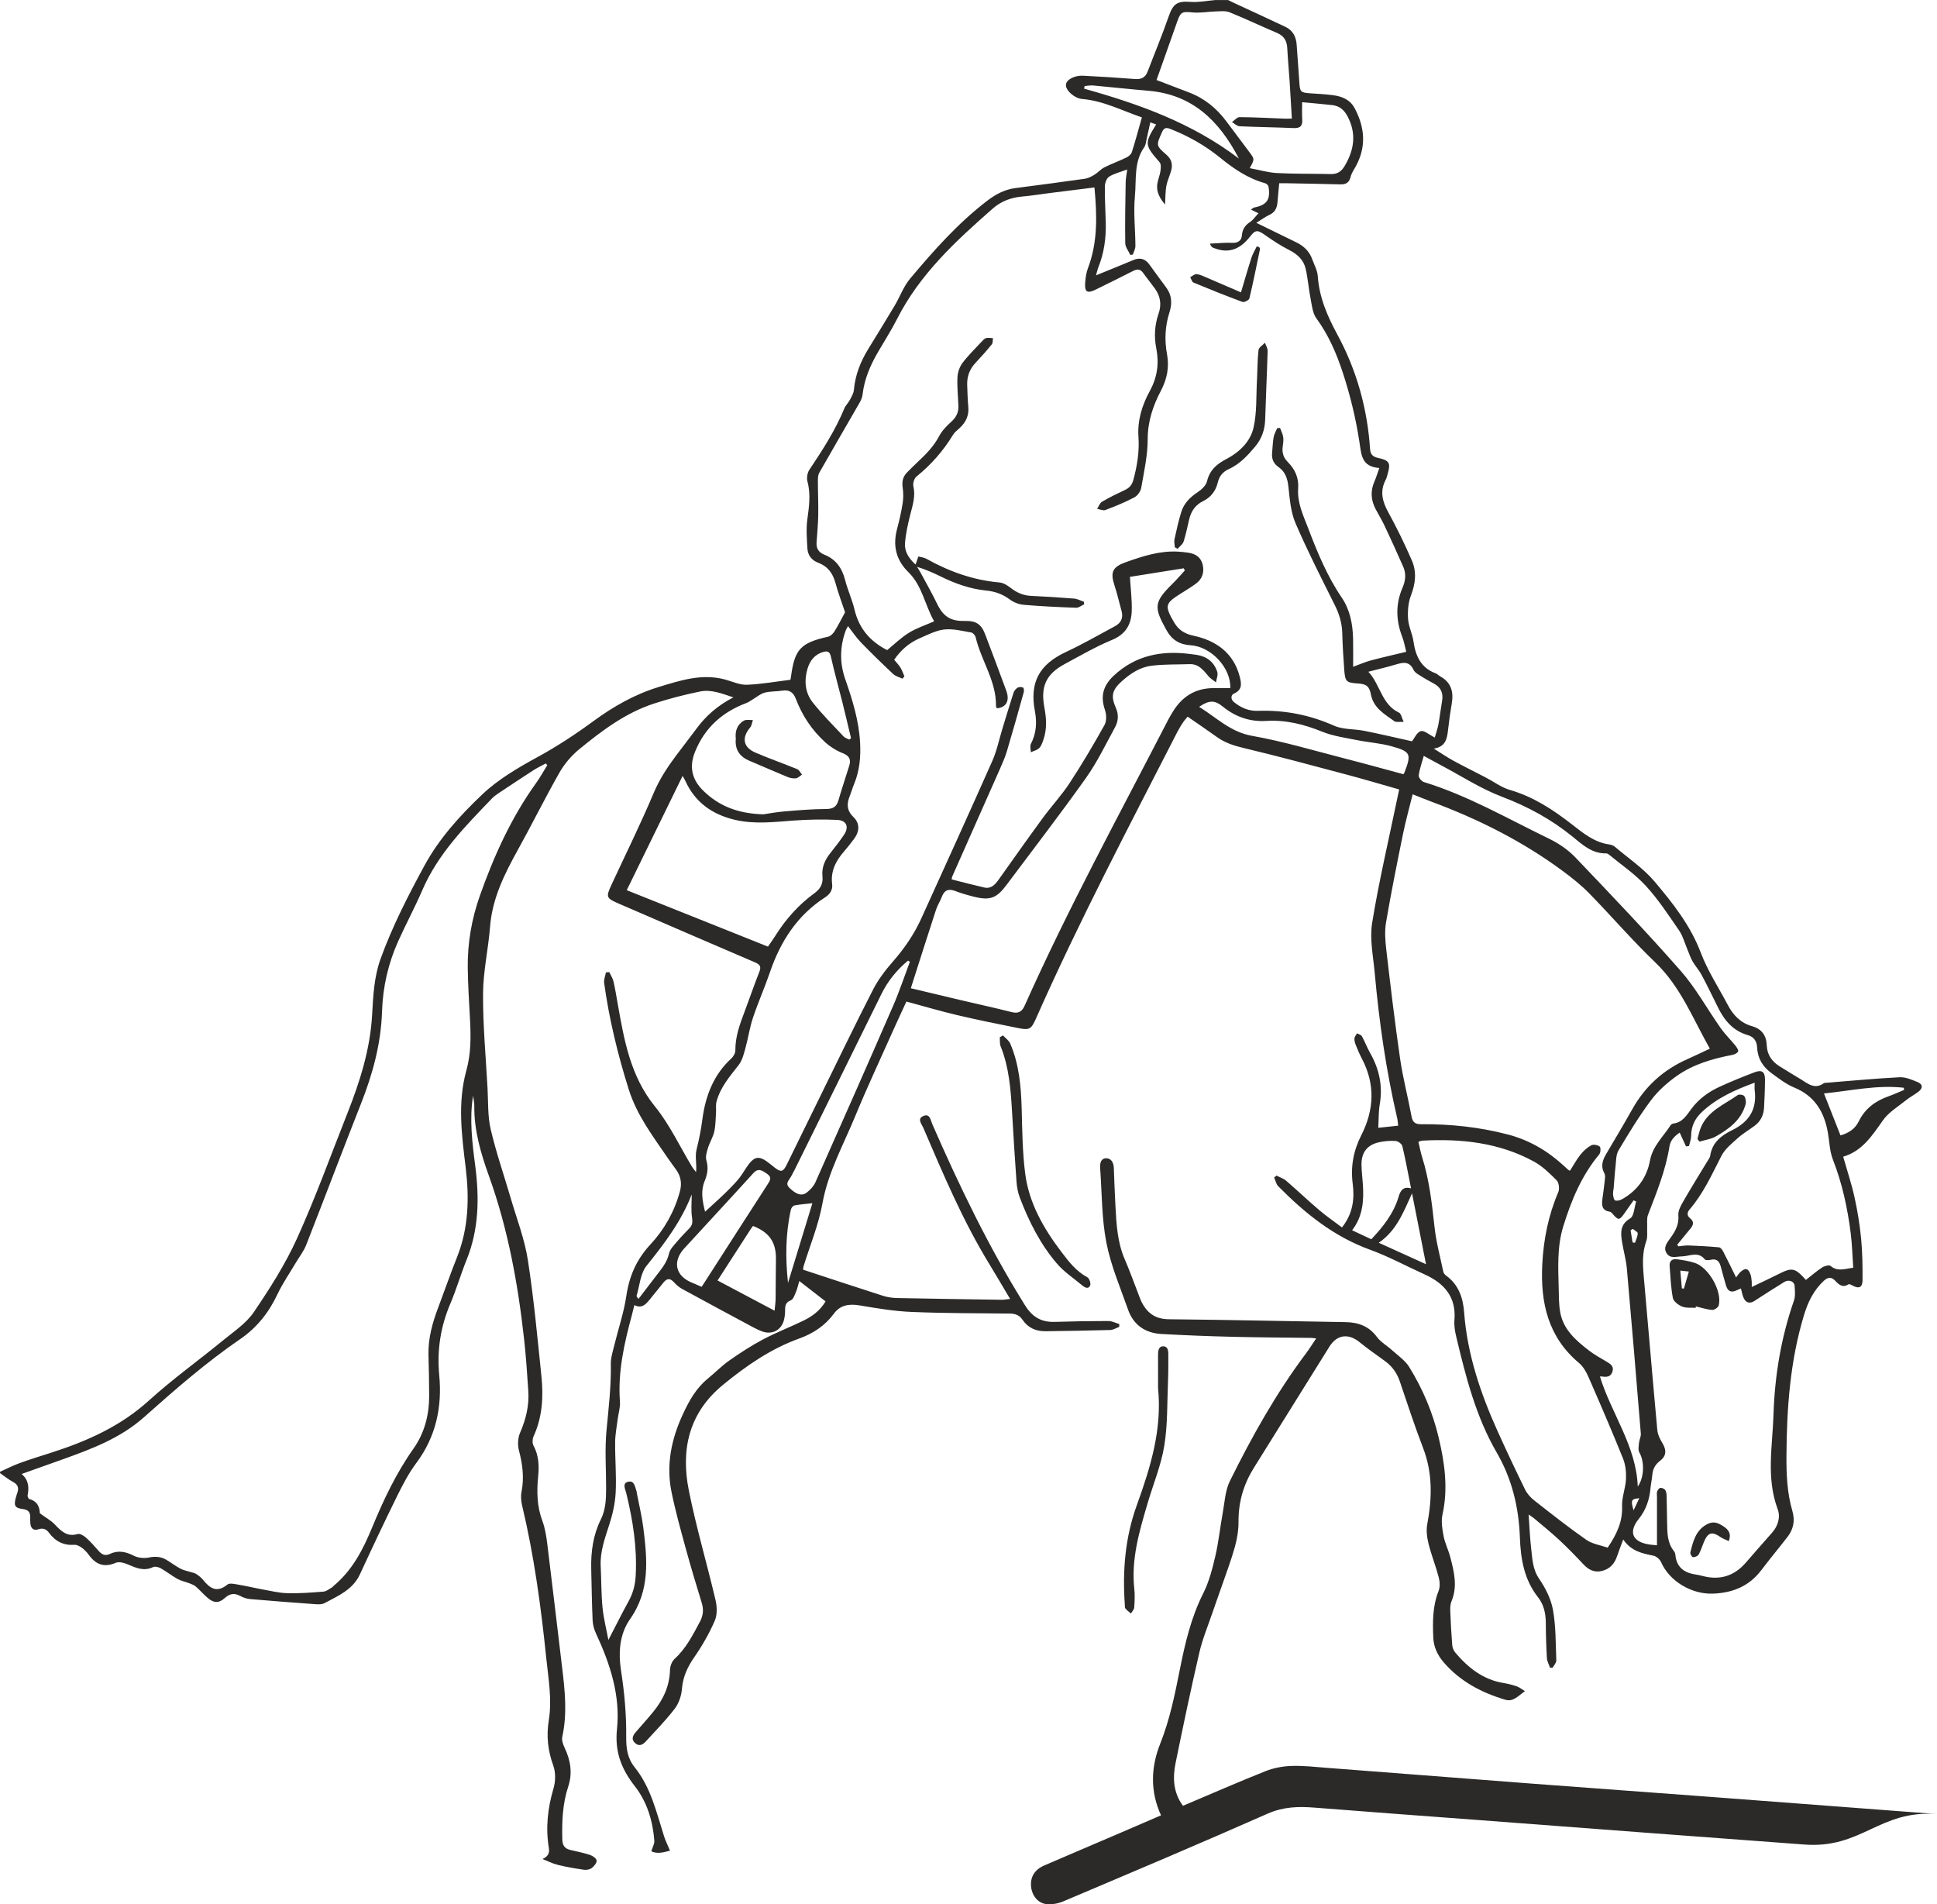<?xml version="1.0" encoding="UTF-8" standalone="no"?>
<!-- Creator: CorelDRAW X5 -->

<svg
   xmlns:dc="http://purl.org/dc/elements/1.1/"
   xmlns:cc="http://creativecommons.org/ns#"
   xmlns:rdf="http://www.w3.org/1999/02/22-rdf-syntax-ns#"
   xmlns:svg="http://www.w3.org/2000/svg"
   xmlns="http://www.w3.org/2000/svg"
   xmlns:sodipodi="http://sodipodi.sourceforge.net/DTD/sodipodi-0.dtd"
   xmlns:inkscape="http://www.inkscape.org/namespaces/inkscape"
   xml:space="preserve"
   width="170.53mm"
   height="167.622mm"
   style="clip-rule:evenodd;fill-rule:evenodd;image-rendering:optimizeQuality;shape-rendering:geometricPrecision;text-rendering:geometricPrecision"
   viewBox="0 0 170.53 167.622"
   version="1.1"
   id="svg20"
   sodipodi:docname="LogoNaz-2re.svg"
   inkscape:version="0.92.2 (5c3e80d, 2017-08-06)"><sodipodi:namedview
     pagecolor="#ffffff"
     bordercolor="#666666"
     borderopacity="1"
     objecttolerance="10"
     gridtolerance="10"
     guidetolerance="10"
     inkscape:pageopacity="0"
     inkscape:pageshadow="2"
     inkscape:window-width="1920"
     inkscape:window-height="1005"
     id="namedview22"
     showgrid="false"
     fit-margin-top="0"
     fit-margin-left="0"
     fit-margin-right="0"
     fit-margin-bottom="0"
     inkscape:zoom="0.68804729"
     inkscape:cx="231.31954"
     inkscape:cy="413.01564"
     inkscape:window-x="-9"
     inkscape:window-y="-9"
     inkscape:window-maximized="1"
     inkscape:current-layer="svg20" /><defs
     id="defs4"><style
       type="text/css"
       id="style2"><![CDATA[
    .fil0 {fill:#2B2A29;fill-rule:nonzero}
   ]]></style></defs><path
     id="_186199624"
     class="fil0"
     d="m -47.458,178.215 c -0.219,0 -0.44,0.01 -0.656,-0.018 -0.018,-0.002 -0.003,-0.258 -0.004,-0.395 0.231,0.018 0.462,0.036 0.693,0.055 -0.011,0.119 -0.022,0.239 -0.034,0.358 z"
     inkscape:connector-curvature="0"
     style="fill:#2b2a29;fill-rule:nonzero" /><g
     id="g59"
     transform="matrix(-1,0,0,1,218.652,2e-4)"><path
       style="fill:#2b2a29;fill-rule:nonzero"
       inkscape:connector-curvature="0"
       d="m 74.332,131.879 c 0.174,0.369 0.315,0.669 0.501,1.066 0.268,-0.889 0.21,-1.009 -0.501,-1.066 z m 0.767,-23.591 c -0.066,-0.038 -0.133,-0.077 -0.199,-0.115 -0.152,0.129 -0.433,0.261 -0.431,0.386 0.006,0.281 0.154,0.559 0.244,0.839 0.071,-0.013 0.142,-0.025 0.213,-0.038 0.057,-0.357 0.115,-0.714 0.172,-1.071 z m 72.031,-2.377 c 0.735,2.4 1.441,4.707 2.147,7.015 0.237,-2.181 0.22,-4.328 -0.253,-6.449 -0.032,-0.144 -0.181,-0.345 -0.305,-0.369 -0.487,-0.094 -0.987,-0.128 -1.588,-0.197 z m 10.624,-0.771 c 0,0.68 0.072,1.372 -0.028,2.037 -0.058,0.387 -0.036,0.656 0.219,0.926 0.36,0.381 0.735,0.75 1.07,1.153 0.281,0.338 0.65,0.685 0.738,1.083 0.175,0.795 0.67,1.356 1.129,1.96 0.507,0.666 1.017,1.329 1.561,2.038 0.092,-0.144 0.181,-0.222 0.167,-0.269 -0.272,-0.896 -0.333,-1.968 -0.88,-2.649 -1.562,-1.944 -3.054,-3.898 -3.975,-6.279 z m -60.487,4.253 c -1.566,-1.077 -2.166,-2.68 -2.928,-4.353 -0.423,2.148 -0.815,4.133 -1.23,6.239 1.431,-0.649 2.744,-1.245 4.158,-1.886 z m -46.213,-13.647 c -0.015,0.062 -0.03,0.124 -0.044,0.186 0.452,0.188 0.896,0.399 1.358,0.56 1.17,0.41 2.092,1.079 2.651,2.232 0.32,0.661 0.926,1.03 1.6,1.217 0.49,-1.245 0.965,-2.451 1.454,-3.693 -2.329,-0.227 -4.649,-0.769 -7.019,-0.502 z M 143.728,64.978 c 0.053,0.041 0.106,0.082 0.159,0.123 0.168,-0.09 0.374,-0.145 0.497,-0.277 0.92,-0.983 1.88,-1.936 2.714,-2.989 0.67,-0.846 0.771,-1.887 0.474,-2.933 -0.209,-0.735 -0.632,-1.301 -1.41,-1.516 -0.364,-0.101 -0.563,-0.032 -0.662,0.42 -0.294,1.331 -0.668,2.643 -0.999,3.965 -0.267,1.066 -0.516,2.137 -0.773,3.206 z M 123.21,7.803 c -0.015,-0.074 -0.03,-0.152 -0.045,-0.229 -0.253,-0.018 -0.509,-0.074 -0.759,-0.049 -1.626,0.148 -3.249,0.328 -4.876,0.466 -3.837,0.328 -6.211,2.621 -7.948,5.966 4.117,-3.136 8.802,-4.802 13.629,-6.153 z m 32.27,104.91 c -0.997,-1.544 -1.955,-3.031 -2.916,-4.518 -0.064,-0.099 -0.139,-0.191 -0.206,-0.281 -1.456,0.569 -2.045,1.45 -2.018,2.941 0.022,1.168 0.012,2.337 0.029,3.505 0.005,0.31 0.054,0.619 0.091,1.012 1.729,-0.917 3.358,-1.78 5.019,-2.66 z m -61.054,-8.111 c 0.712,-0.193 0.938,0.214 1.096,0.744 0.437,1.466 1.354,2.63 2.403,3.739 0.532,-0.25 1.071,-0.503 1.69,-0.793 -0.954,-1.234 -1.039,-2.61 -0.95,-4.02 0.037,-0.583 0.116,-1.165 0.123,-1.747 0.013,-1.089 -0.508,-1.759 -1.566,-1.984 -0.468,-0.1 -0.964,-0.142 -1.439,-0.107 -0.214,0.016 -0.544,0.256 -0.59,0.449 -0.288,1.209 -0.51,2.433 -0.768,3.72 z m 62.456,8.67 c 0.337,-0.146 0.592,-0.264 0.851,-0.368 1.446,-0.581 1.739,-1.853 0.685,-3.007 -1.005,-1.1 -2.019,-2.193 -3.027,-3.29 -1.022,-1.112 -2.048,-2.222 -3.061,-3.342 -0.435,-0.482 -0.78,-0.237 -1.197,0.048 -0.474,0.326 -0.281,0.595 -0.057,0.943 1.771,2.738 3.53,5.483 5.293,8.226 0.161,0.251 0.325,0.501 0.512,0.79 z M 95.103,68.147 c 1.722,-0.463 3.409,-0.934 5.105,-1.368 2.731,-0.699 5.442,-1.516 8.21,-2.007 1.916,-0.34 3.135,-1.609 4.666,-2.554 -0.895,-0.607 -1.378,-0.598 -2.094,-0.015 -1.111,0.906 -2.386,1.342 -3.813,1.255 -1.732,-0.106 -3.337,0.302 -4.935,0.95 -0.953,0.386 -2.009,0.528 -3.028,0.734 -1.024,0.207 -2.083,0.271 -3.084,0.55 -1.692,0.471 -1.752,0.677 -1.116,2.328 0.014,0.035 0.044,0.064 0.09,0.128 z M 138.712,84.558 c -0.055,0.034 -0.109,0.069 -0.164,0.103 0.488,1.293 0.923,2.609 1.474,3.875 2.257,5.188 4.545,10.363 6.843,15.533 0.154,0.347 0.453,0.666 0.759,0.901 0.452,0.347 0.935,0.164 1.524,-0.406 0.401,-0.387 0.061,-0.642 -0.102,-0.941 -0.125,-0.23 -0.256,-0.456 -0.372,-0.691 -2.544,-5.145 -5.089,-10.29 -7.624,-15.439 -0.569,-1.156 -1.36,-2.119 -2.338,-2.935 z m 12.733,-12.879 c 2.202,-0.055 3.91,-0.712 5.312,-2.098 1.008,-0.998 1.23,-2.118 0.697,-3.426 -0.857,-2.107 -2.404,-3.484 -4.513,-4.272 -0.198,-0.074 -0.373,-0.21 -0.558,-0.318 -0.347,-0.204 -0.672,-0.492 -1.046,-0.593 -0.499,-0.134 -1.042,-0.097 -1.559,-0.178 -0.628,-0.098 -0.975,0.152 -1.196,0.736 -0.552,1.454 -1.404,2.728 -2.547,3.776 -0.448,0.411 -0.996,0.761 -1.56,0.984 -0.578,0.229 -0.766,0.539 -0.593,1.099 0.314,1.017 0.66,2.026 0.953,3.049 0.166,0.579 0.472,0.772 1.089,0.774 1.223,0.005 2.447,0.109 3.668,0.21 0.701,0.058 1.394,0.192 1.852,0.257 z M 116.832,7.041 c -0.615,-1.736 -1.215,-3.44 -1.821,-5.144 -0.315,-0.882 -0.433,-0.889 -1.389,-0.801 -0.664,0.06 -1.345,-0.074 -2.019,-0.092 -0.404,-0.011 -0.851,-0.067 -1.206,0.078 -1.399,0.564 -2.762,1.221 -4.154,1.806 -0.624,0.261 -0.885,0.695 -0.919,1.344 -0.052,0.988 -0.145,1.972 -0.21,2.956 -0.071,1.076 -0.131,2.155 -0.196,3.253 0.283,0 0.482,0.007 0.679,0 1.31,-0.049 2.619,-0.123 3.928,-0.131 0.221,0 0.444,0.282 0.666,0.434 -0.221,0.128 -0.437,0.358 -0.663,0.369 -1.591,0.076 -3.184,0.09 -4.775,0.161 -0.606,0.026 -0.786,-0.228 -0.746,-0.789 0.034,-0.474 0.007,-0.95 0.007,-1.49 -0.948,0.092 -1.809,0.159 -2.667,0.258 -0.604,0.071 -1.016,0.406 -1.31,0.949 -0.826,1.528 -0.618,2.975 0.237,4.412 0.289,0.486 0.646,0.721 1.22,0.707 1.572,-0.04 3.147,-0.005 4.716,-0.088 0.799,-0.042 1.587,-0.277 2.418,-0.431 -0.434,-0.794 -0.434,-0.794 0.02,-1.401 0.677,-0.903 1.357,-1.804 2.03,-2.71 0.862,-1.159 1.938,-2.04 3.298,-2.555 0.937,-0.356 1.872,-0.716 2.857,-1.094 z m 34.211,76.283 c 4.165,-1.664 8.271,-3.305 12.432,-4.967 -1.643,-3.361 -3.259,-6.665 -4.918,-10.059 -0.127,0.23 -0.193,0.331 -0.242,0.439 -0.857,1.89 -2.363,2.95 -4.341,3.421 -1.741,0.415 -3.483,0.194 -5.233,0.066 -1.26,-0.092 -2.532,-0.113 -3.793,-0.054 -0.827,0.038 -1.064,0.623 -0.607,1.303 0.37,0.551 0.778,1.078 1.194,1.596 0.487,0.606 0.793,1.278 0.709,2.059 -0.071,0.665 0.186,1.115 0.703,1.491 1.42,1.034 2.562,2.327 3.488,3.816 0.18,0.289 0.384,0.563 0.608,0.888 z m -80.152,26.386 c 0.033,-0.049 0.066,-0.099 0.1,-0.148 -0.39,-0.475 -0.78,-0.95 -1.169,-1.426 -0.247,-0.302 -0.339,-0.596 0.024,-0.886 0.296,-0.237 0.295,-0.513 0.059,-0.787 -1.215,-1.407 -1.963,-3.083 -2.802,-4.716 -0.314,-0.611 -0.914,-1.093 -1.442,-1.568 -0.461,-0.415 -1.012,-0.728 -1.509,-1.105 -0.512,-0.389 -0.769,-0.93 -0.803,-1.565 -0.043,-0.826 -0.081,-1.653 -0.083,-2.48 -10e-4,-0.69 0.274,-0.89 0.921,-0.643 1.034,0.394 2.062,0.811 3.068,1.271 0.982,0.45 1.851,1.079 2.499,1.959 0.421,0.569 0.78,1.186 1.582,1.281 0.089,0.01 0.199,0.083 0.248,0.159 0.644,1.006 1.57,1.825 1.808,3.1 0.278,1.491 1.115,2.655 2.461,3.404 0.175,0.097 0.433,0.165 0.604,0.105 0.11,-0.038 0.166,-0.33 0.183,-0.514 0.019,-0.196 -0.037,-0.4 -0.055,-0.6 -0.053,-0.619 -0.087,-1.24 -0.159,-1.857 -0.057,-0.484 -0.032,-1.038 -0.264,-1.429 -0.896,-1.507 -1.811,-3.012 -2.858,-4.414 -0.615,-0.823 -1.426,-1.545 -2.269,-2.142 -1.451,-1.027 -3.144,-1.519 -4.881,-1.85 -0.196,-0.037 -0.465,-0.158 -0.522,-0.308 -0.049,-0.129 0.128,-0.378 0.254,-0.533 0.416,-0.512 0.896,-0.976 1.275,-1.512 1.184,-1.68 2.181,-3.518 3.527,-5.051 2.993,-3.411 6.131,-6.696 9.266,-9.979 0.652,-0.683 1.492,-1.252 2.346,-1.664 3.624,-1.751 7.122,-3.788 11.003,-4.977 0.2,-0.061 0.473,-0.403 0.449,-0.578 -0.076,-0.563 -0.277,-1.11 -0.446,-1.724 -0.571,0.311 -1.062,0.586 -1.559,0.848 -1.763,0.932 -3.459,2.041 -5.309,2.744 -2.277,0.866 -4.349,1.986 -6.228,3.516 -0.869,0.708 -1.713,1.504 -2.96,1.476 -0.074,-0.001 -0.164,0.038 -0.223,0.087 -1.1,0.91 -2.309,1.723 -3.265,2.765 -1.098,1.197 -2.003,2.579 -2.928,3.925 -0.343,0.498 -0.501,1.124 -0.743,1.691 -0.148,0.347 -0.263,0.713 -0.45,1.038 -0.239,0.415 -0.574,0.776 -0.798,1.196 -0.512,0.96 -0.983,1.941 -1.468,2.915 -0.56,1.125 -1.337,2.019 -2.593,2.377 -0.58,0.166 -0.8,0.578 -0.828,1.126 -0.048,0.963 -0.522,1.69 -1.272,2.233 -0.635,0.46 -1.272,0.964 -1.988,1.257 -1.809,0.741 -2.643,2.144 -2.964,3.963 -0.14,0.792 -0.152,1.634 -0.439,2.369 -0.822,2.103 -1.294,4.279 -1.573,6.503 -0.126,1.005 -0.15,2.023 -0.22,3.022 0.779,0.116 1.4,0.36 1.996,-0.156 0.123,-0.106 0.542,0.008 0.745,0.141 0.498,0.326 0.949,0.722 1.427,1.096 0.121,-0.133 0.187,-0.207 0.255,-0.28 0.694,-0.74 1.046,-0.79 1.952,-0.334 0.832,0.418 1.677,0.81 2.56,1.234 0,-0.152 -0.013,-0.328 0.003,-0.501 0.019,-0.199 0.038,-0.405 0.102,-0.593 0.188,-0.549 0.441,-0.621 0.875,-0.239 0.174,0.152 0.296,0.363 0.397,0.492 0.402,-0.813 0.757,-1.552 1.135,-2.28 0.079,-0.151 0.231,-0.359 0.364,-0.371 0.892,-0.082 1.788,-0.13 2.683,-0.164 0.297,-0.012 0.597,0.05 0.895,0.078 z m -6.716,-14.406 c 0,0.268 0.021,0.471 -0.004,0.669 -0.213,1.677 0.503,2.787 2.005,3.517 0.933,0.454 1.75,1.088 1.913,2.247 0.024,0.169 0.156,0.325 0.249,0.48 0.697,1.156 1.414,2.301 2.086,3.471 0.225,0.392 0.505,0.864 0.469,1.273 -0.072,0.808 0.254,1.392 0.685,1.993 0.288,0.401 0.68,0.842 0.345,1.366 -0.319,0.499 -0.858,0.276 -1.334,0.272 -0.68,-0.006 -1.428,-0.481 -2.03,0.266 -0.075,0.093 -0.354,0.069 -0.523,0.031 -0.514,-0.118 -0.751,0.127 -0.872,0.585 -0.149,0.565 -0.304,1.128 -0.469,1.688 -0.142,0.484 -0.442,0.652 -0.92,0.42 -0.117,-0.057 -0.24,-0.104 -0.391,-0.168 -0.081,0.301 -0.124,0.562 -0.222,0.799 -0.196,0.474 -0.563,0.565 -0.966,0.302 -0.873,-0.57 -1.753,-1.131 -2.64,-1.678 -0.377,-0.232 -0.867,-0.053 -0.895,0.333 -0.031,0.437 -0.082,0.917 0.057,1.315 1.13,3.247 1.689,6.596 1.798,10.019 0.088,2.782 0.659,5.581 -0.366,8.334 -0.26,0.698 -0.046,1.474 0.503,2.087 0.781,0.87 1.542,1.758 2.311,2.638 1.014,1.162 2.265,1.551 3.759,1.168 0.215,-0.055 0.432,-0.104 0.651,-0.137 1.01,-0.15 1.68,-0.641 1.782,-1.729 0.011,-0.116 0.055,-0.247 0.127,-0.335 0.593,-0.731 0.58,-1.605 0.599,-2.471 0.017,-0.767 0.02,-1.534 0.042,-2.3 0.006,-0.198 0.014,-0.422 0.109,-0.581 0.072,-0.121 0.286,-0.219 0.432,-0.213 0.105,0.005 0.246,0.181 0.292,0.309 0.052,0.143 0.017,0.318 0.017,0.479 3e-4,1.407 3e-4,2.815 3e-4,4.268 0.242,-0.023 0.418,-0.034 0.592,-0.058 1.683,-0.228 1.885,-1.184 1.017,-2.256 -0.643,-0.794 -0.951,-1.716 -1.04,-2.724 -0.034,-0.381 -0.123,-0.757 -0.155,-1.138 -0.045,-0.533 -0.253,-0.934 -0.696,-1.271 -0.56,-0.426 -0.561,-0.948 -0.197,-1.546 0.212,-0.348 0.413,-0.754 0.45,-1.149 0.416,-4.518 0.793,-9.04 1.197,-13.559 0.094,-1.047 0.137,-2.07 -0.23,-3.089 -0.128,-0.358 -0.054,-0.788 -0.074,-1.185 -0.018,-0.373 0.055,-0.781 -0.073,-1.111 -0.76,-1.974 -1.561,-3.931 -1.894,-6.041 -0.088,-0.561 -0.491,-0.922 -0.895,-1.201 -0.201,0.436 -0.38,0.827 -0.559,1.217 -0.087,-0.012 -0.175,-0.024 -0.262,-0.035 -0.066,-0.294 -0.184,-0.589 -0.187,-0.884 -0.006,-0.863 -0.339,-1.543 -0.969,-2.129 -1.314,-1.224 -2.904,-1.93 -4.627,-2.562 z m 12.94,40.929 c 0.643,-0.227 1.358,-0.326 1.885,-0.694 1.569,-1.096 3.073,-2.285 4.58,-3.467 0.321,-0.252 0.625,-0.588 0.804,-0.951 0.817,-1.662 1.605,-3.339 2.37,-5.026 1.53,-3.374 2.719,-6.846 2.999,-10.579 0.096,-1.285 0.49,-2.45 1.606,-3.248 0.105,-0.076 0.204,-0.214 0.23,-0.339 0.272,-1.299 0.623,-2.591 0.768,-3.905 0.23,-2.086 0.459,-4.163 1.096,-6.174 0.137,-0.433 0.215,-0.884 0.325,-1.345 -0.159,-0.048 -0.252,-0.097 -0.346,-0.102 -3.413,-0.185 -6.738,0.169 -9.794,1.823 -0.759,0.411 -1.416,1.05 -2.031,1.672 -0.201,0.203 -0.266,0.749 -0.145,1.032 0.876,2.048 1.304,4.178 1.413,6.395 0.165,3.357 -0.514,6.37 -3.237,8.651 -0.367,0.308 -0.637,0.785 -0.834,1.236 -1.041,2.38 -2.071,4.765 -3.04,7.173 -0.223,0.554 -0.289,1.214 -0.26,1.817 0.038,0.798 0.375,1.594 0.343,2.381 -0.055,1.363 0.47,2.464 1.271,3.653 z m 3.312,-33.187 c 0.058,-0.021 0.104,-0.025 0.132,-0.05 0.151,-0.133 0.298,-0.271 0.447,-0.407 1.42,-1.303 3.031,-2.243 4.914,-2.733 2.498,-0.649 5.034,-0.919 7.604,-0.899 0.517,0.004 0.757,-0.149 0.856,-0.676 0.318,-1.703 0.762,-3.386 1.011,-5.098 0.464,-3.19 0.842,-6.394 1.216,-9.597 0.092,-0.791 0.153,-1.621 0.02,-2.398 -0.444,-2.601 -0.965,-5.19 -1.492,-7.776 -0.235,-1.153 -0.554,-2.288 -0.851,-3.496 -0.641,0.253 -1.159,0.467 -1.684,0.662 -4.101,1.525 -7.983,3.47 -11.511,6.076 -0.823,0.608 -1.637,1.253 -2.35,1.983 -1.961,2.004 -3.791,4.141 -5.814,6.078 -2.241,2.146 -3.315,4.964 -4.806,7.592 0.695,0.325 1.344,0.642 2.005,0.935 2.1,0.932 3.705,2.394 4.83,4.402 0.729,1.301 1.494,2.582 2.253,3.866 0.33,0.558 0.563,1.095 0.204,1.755 -0.118,0.217 -0.045,0.553 -0.019,0.831 0.043,0.461 0.122,0.919 0.18,1.379 0.07,0.55 0.105,1.078 -0.652,1.184 -0.099,0.014 -0.192,0.136 -0.269,0.223 -0.469,0.536 -0.567,0.537 -0.978,-0.033 -0.284,-0.394 -0.56,-0.795 -0.84,-1.193 -0.075,0.035 -0.151,0.071 -0.226,0.107 0.167,0.512 0.181,1.278 0.53,1.486 0.893,0.535 0.84,1.247 0.717,2.038 -0.124,0.796 -0.357,1.579 -0.428,2.378 -0.432,4.841 -0.835,9.684 -1.23,14.528 -0.021,0.263 0.134,0.535 0.16,0.808 0.026,0.284 0.096,0.633 -0.031,0.85 -0.453,0.782 -0.443,2.178 0.14,3.005 0.133,-3.594 2.328,-6.422 3.331,-9.692 -0.083,0 -0.142,-0.008 -0.198,0.001 -0.415,0.068 -0.775,0.025 -0.911,-0.458 -0.13,-0.462 0.191,-0.648 0.511,-0.843 0.517,-0.314 1.058,-0.598 1.535,-0.965 1.177,-0.905 2.312,-1.874 2.572,-3.45 0.111,-0.673 0.104,-1.367 0.121,-2.052 0.046,-1.832 0.151,-3.665 -0.405,-5.46 -0.707,-2.284 -1.607,-4.458 -3.16,-6.319 -0.128,-0.153 -0.154,-0.6 -0.044,-0.693 0.17,-0.144 0.56,-0.212 0.747,-0.11 0.36,0.196 0.689,0.496 0.947,0.821 0.348,0.438 0.617,0.938 0.917,1.409 z M 170.605,67.198 c -0.044,0.053 -0.088,0.105 -0.133,0.158 0.327,0.525 0.624,1.071 0.984,1.572 2.185,3.04 3.708,6.406 4.95,9.916 0.728,2.057 1.091,4.173 1.066,6.346 -0.018,1.531 -0.122,3.062 -0.201,4.592 -0.078,1.494 -0.086,2.972 0.322,4.44 0.788,2.83 0.411,5.688 0.064,8.531 -0.33,2.701 -0.261,5.346 0.762,7.916 0.589,1.477 1.11,2.982 1.671,4.47 0.501,1.329 0.875,2.679 0.84,4.118 -0.03,1.209 -0.061,2.419 -0.061,3.629 7e-4,1.675 0.418,3.265 1.38,4.626 1.527,2.159 2.647,4.532 3.643,6.945 0.815,1.977 1.754,3.789 3.421,5.164 0.031,0.025 0.048,0.071 0.081,0.089 0.254,0.137 0.502,0.365 0.766,0.387 1.062,0.088 2.131,0.167 3.195,0.14 0.737,-0.018 1.472,-0.203 2.203,-0.335 0.684,-0.123 1.36,-0.292 2.045,-0.404 0.344,-0.057 0.824,-0.185 1.03,-0.018 0.937,0.761 1.547,0.323 2.15,-0.424 0.162,-0.201 0.379,-0.365 0.596,-0.509 0.142,-0.093 0.329,-0.121 0.497,-0.174 0.296,-0.095 0.614,-0.148 0.883,-0.292 0.426,-0.227 0.815,-0.521 1.228,-0.771 0.487,-0.295 0.988,-0.329 1.563,-0.211 0.417,0.085 0.943,0.034 1.319,-0.157 0.717,-0.364 1.388,-0.507 2.131,-0.151 0.387,0.185 0.687,0.049 0.958,-0.263 0.357,-0.411 0.72,-0.822 1.125,-1.182 0.194,-0.173 0.534,-0.374 0.735,-0.315 0.944,0.279 1.462,-0.271 2.025,-0.858 0.325,-0.339 0.759,-0.573 1.302,-0.97 0.015,-0.411 0.126,-1.039 0.914,-1.247 0.082,-0.021 0.184,-0.227 0.165,-0.324 -0.142,-0.703 -0.1,-1.355 0.524,-1.888 -1.275,-0.454 -2.451,-0.87 -3.626,-1.291 -2.547,-0.914 -5.076,-1.861 -7.144,-3.703 -2.727,-2.428 -5.476,-4.824 -8.496,-6.895 -1.432,-0.982 -2.496,-2.315 -3.247,-3.912 -0.452,-0.961 -1.067,-1.846 -1.61,-2.766 -0.314,-0.531 -0.709,-1.031 -0.932,-1.598 -1.626,-4.143 -3.195,-8.308 -4.829,-12.448 -1.029,-2.608 -1.754,-5.266 -1.845,-8.088 -0.069,-2.154 -0.541,-4.237 -1.429,-6.206 -0.679,-1.506 -1.463,-2.964 -2.117,-4.48 -1.384,-3.209 -3.782,-5.632 -6.146,-8.088 -0.166,-0.172 -0.368,-0.315 -0.569,-0.449 -1.023,-0.682 -2.047,-1.363 -3.08,-2.029 -0.343,-0.221 -0.717,-0.397 -1.076,-0.593 z M 97.217,41.191 c 0.176,0.491 0.285,0.857 0.437,1.204 0.368,0.839 0.299,1.649 -0.122,2.443 -0.255,0.481 -0.543,0.945 -0.774,1.437 -0.564,1.201 -1.115,2.408 -1.648,3.623 -0.265,0.604 -0.2,1.22 0.061,1.82 0.628,1.447 0.592,2.894 0.025,4.354 -0.155,0.401 -0.225,0.836 -0.346,1.302 1.109,0.268 2.13,0.496 3.138,0.766 0.486,0.13 0.951,0.339 1.538,0.554 0,-0.784 -0.015,-1.629 0.004,-2.473 0.028,-1.29 0.268,-2.541 1.002,-3.624 1.28,-1.886 2.138,-3.968 2.943,-6.08 0.436,-1.144 0.985,-2.258 0.889,-3.542 -0.067,-0.899 0.277,-1.668 0.901,-2.293 0.394,-0.395 0.536,-0.829 0.459,-1.368 -0.04,-0.279 -0.082,-0.57 -0.042,-0.844 0.04,-0.275 0.181,-0.535 0.278,-0.801 0.084,0.007 0.169,0.013 0.253,0.02 0.108,0.265 0.263,0.522 0.312,0.798 0.081,0.455 0.087,0.922 0.134,1.384 0.054,0.531 -0.132,0.939 -0.573,1.247 -0.612,0.427 -0.79,1.035 -0.868,1.767 -0.114,1.071 -0.205,2.203 -0.622,3.172 -1.051,2.437 -2.26,4.807 -3.447,7.184 -0.397,0.794 -0.642,1.594 -0.667,2.482 -0.03,1.088 -0.092,2.177 -0.176,3.263 -0.079,1.021 -0.19,1.107 -1.206,1.176 -0.755,0.051 -0.998,0.242 -1.146,0.989 -0.234,1.181 -1.201,1.713 -2.058,2.331 -0.158,0.114 -0.452,0.04 -0.821,0.061 0.17,-0.353 0.224,-0.727 0.413,-0.816 1.54,-0.725 1.635,-2.466 2.697,-3.598 -0.878,-0.229 -1.663,-0.412 -2.433,-0.642 -0.639,-0.19 -1.18,-0.301 -1.551,0.48 -0.138,0.29 -0.538,0.468 -0.84,0.665 -0.32,0.208 -0.667,0.375 -0.999,0.567 -0.577,0.333 -0.782,0.83 -0.67,1.484 0.12,0.695 0.198,1.397 0.327,2.091 0.074,0.394 0.214,0.775 0.319,1.145 0.491,-0.244 0.936,-0.651 1.233,-0.562 0.348,0.104 0.567,0.639 0.768,0.893 1.418,-0.313 2.806,-0.641 4.203,-0.92 0.885,-0.177 1.866,-0.099 2.662,-0.453 2.152,-0.958 4.367,-1.386 6.703,-1.307 0.804,0.027 1.493,-0.267 2.11,-0.77 0.331,-0.27 0.253,-0.64 -7e-4,-0.749 -0.804,-0.344 -0.638,-0.987 -0.493,-1.537 0.545,-2.066 2.103,-3.139 4.036,-3.552 0.907,-0.194 1.411,-0.584 1.802,-1.312 0.067,-0.125 0.143,-0.243 0.208,-0.369 0.459,-0.89 0.384,-1.202 -0.449,-1.761 -0.569,-0.381 -1.166,-0.721 -1.722,-1.12 -0.555,-0.398 -0.782,-0.962 -0.64,-1.645 0.144,-0.688 0.618,-1.009 1.275,-1.105 0.298,-0.044 0.599,-0.077 0.9,-0.094 1.61,-0.092 3.1,0.394 4.589,0.923 1.176,0.418 1.404,0.861 1.013,2.051 -0.245,0.744 -0.417,1.512 -0.627,2.268 -0.166,0.599 0.06,1.038 0.578,1.318 1.436,0.774 2.855,1.589 4.331,2.278 2.339,1.092 3.208,2.676 2.725,5.202 -0.191,0.996 -0.127,1.958 0.352,2.884 0.1,0.194 0.01,0.487 0.007,0.735 -0.252,-0.118 -0.557,-0.184 -0.742,-0.37 -0.187,-0.188 -0.281,-0.486 -0.372,-0.751 -0.318,-0.925 -0.261,-1.863 -0.082,-2.808 0.354,-1.868 -0.148,-2.957 -1.81,-3.848 -1.367,-0.733 -2.715,-1.522 -4.145,-2.111 -1.194,-0.492 -1.687,-1.347 -1.732,-2.502 -0.038,-0.989 0.095,-1.985 0.157,-3.048 -1.516,-0.241 -3.124,-0.498 -4.733,-0.754 -0.033,0.064 -0.066,0.128 -0.099,0.192 0.359,0.389 0.702,0.793 1.079,1.164 1.644,1.615 1.667,2.061 0.546,4.072 -0.502,0.902 -1.159,1.283 -2.162,1.351 -1.801,0.123 -3.539,2.01 -3.465,3.768 0.473,0 0.951,0.002 1.431,-3e-4 1.677,-0.009 2.877,0.779 3.7,2.203 0.111,0.192 0.229,0.38 0.331,0.577 4.303,8.345 8.807,16.589 12.64,25.17 0.261,0.584 0.591,0.711 1.183,0.56 1.504,-0.381 3.02,-0.709 4.53,-1.065 1.404,-0.33 2.806,-0.669 4.309,-1.028 -0.752,-2.349 -1.474,-4.63 -2.217,-6.904 -0.131,-0.399 -0.368,-0.762 -0.519,-1.156 -0.23,-0.6 -0.607,-0.718 -1.19,-0.491 -0.524,0.204 -1.071,0.355 -1.617,0.493 -1.414,0.358 -2.006,0.14 -2.872,-1.02 -2.341,-3.135 -4.734,-6.233 -6.999,-9.422 -0.996,-1.402 -1.75,-2.978 -2.577,-4.495 -0.287,-0.527 -0.313,-1.112 -0.056,-1.694 0.452,-1.021 0.328,-1.554 -0.494,-2.301 -0.76,-0.691 -1.619,-1.264 -2.636,-1.394 -1.108,-0.142 -2.239,-0.099 -3.36,-0.141 -0.798,-0.03 -1.215,0.518 -1.659,1.053 -0.181,0.218 -0.444,0.369 -0.67,0.55 -0.044,-0.311 -0.199,-0.658 -0.112,-0.927 0.277,-0.854 0.91,-1.353 1.808,-1.494 0.199,-0.031 0.4,-0.053 0.6,-0.078 2.495,-0.315 4.762,0.11 6.685,1.891 0.949,0.879 1.215,1.818 0.793,3.04 -0.137,0.396 -0.154,0.973 0.039,1.319 0.973,1.738 1.986,3.457 3.079,5.122 0.706,1.076 1.596,2.029 2.359,3.07 1.311,1.788 2.59,3.601 3.875,5.409 0.319,0.45 0.667,0.845 1.283,0.704 0.955,-0.219 1.902,-0.471 2.857,-0.71 -0.017,-0.118 -0.012,-0.18 -0.034,-0.23 -1.404,-3.167 -2.812,-6.332 -4.213,-9.5 -0.228,-0.515 -0.456,-1.034 -0.616,-1.572 -0.511,-1.714 -0.994,-3.438 -1.475,-5.161 -0.037,-0.133 -0.019,-0.387 0.053,-0.422 0.134,-0.065 0.36,-0.067 0.485,0.008 0.156,0.094 0.302,0.276 0.359,0.45 0.343,1.052 0.658,2.113 0.983,3.171 0.289,0.942 0.483,1.925 0.88,2.818 2.058,4.641 4.164,9.26 6.261,13.884 0.638,1.405 1.503,2.655 2.525,3.819 0.657,0.749 1.276,1.57 1.728,2.453 1.598,3.12 3.119,6.28 4.666,9.426 0.978,1.989 1.946,3.983 2.927,5.971 0.315,0.638 0.507,0.675 1.056,0.252 0.239,-0.185 0.468,-0.385 0.715,-0.558 0.636,-0.445 1.037,-0.407 1.513,0.188 0.313,0.392 0.548,0.846 0.854,1.244 0.267,0.346 0.577,0.661 0.882,0.976 0.298,0.307 0.611,0.6 0.924,0.893 0.386,0.362 0.779,0.716 1.242,1.141 0.25,-1.014 0.39,-1.843 0.036,-2.7 -0.238,-0.575 -0.349,-1.169 -0.152,-1.823 0.099,-0.327 -0.037,-0.752 -0.146,-1.109 -0.147,-0.479 -0.433,-0.921 -0.544,-1.405 -0.122,-0.536 -0.118,-1.101 -0.157,-1.655 -0.023,-0.33 0.038,-0.678 -0.044,-0.991 -0.33,-1.266 -1.168,-2.227 -1.952,-3.232 -0.311,-0.399 -0.448,-0.956 -0.588,-1.462 -0.248,-0.89 -0.375,-1.817 -0.667,-2.69 -0.452,-1.355 -1.036,-2.666 -1.499,-4.018 -0.927,-2.713 -2.401,-5.005 -4.854,-6.588 -0.412,-0.266 -0.687,-0.645 -0.621,-1.163 0.145,-1.137 -0.319,-2.039 -1.034,-2.862 -0.304,-0.35 -0.59,-0.717 -0.87,-1.087 -0.514,-0.679 -0.566,-1.375 0.038,-1.967 0.606,-0.594 0.584,-1.174 0.309,-1.859 -0.135,-0.336 -0.232,-0.688 -0.371,-1.022 -0.49,-1.181 -0.602,-2.401 -0.531,-3.674 0.109,-1.941 0.674,-3.758 1.306,-5.569 0.497,-1.423 0.479,-2.849 -0.036,-4.265 -0.057,-0.156 -0.151,-0.298 -0.207,-0.407 -0.399,0.509 -0.73,1.014 -1.142,1.439 -0.922,0.951 -1.873,1.876 -2.84,2.782 -0.211,0.198 -0.537,0.273 -0.81,0.405 -0.058,-0.067 -0.116,-0.133 -0.174,-0.2 0.114,-0.26 0.2,-0.535 0.349,-0.774 0.156,-0.251 0.371,-0.466 0.552,-0.688 -0.577,-0.849 -1.316,-1.497 -2.268,-1.905 -0.702,-0.301 -1.415,-0.683 -2.152,-0.762 -0.774,-0.083 -1.586,0.133 -2.374,0.267 -0.151,0.026 -0.342,0.261 -0.382,0.431 -0.484,2.045 -1.822,3.838 -1.788,6.036 0.001,0.07 -0.051,0.141 -0.075,0.203 -0.824,-0.067 -1.153,-0.663 -0.834,-1.539 0.6,-1.647 1.223,-3.284 1.843,-4.923 0.361,-0.956 0.807,-1.248 1.835,-1.227 1.247,0.026 1.883,-0.404 2.422,-1.522 0.445,-0.923 0.957,-1.813 1.443,-2.716 0.097,-0.18 0.209,-0.351 0.314,-0.526 -0.754,0.235 -1.419,0.524 -2.068,0.844 -1.275,0.629 -2.601,1.105 -4.02,1.245 -0.767,0.075 -1.43,0.312 -2.055,0.772 -0.343,0.253 -0.8,0.445 -1.222,0.481 -1.544,0.134 -3.094,0.205 -4.643,0.261 -0.229,0.008 -0.466,-0.197 -0.699,-0.303 0.006,-0.074 0.011,-0.149 0.016,-0.223 0.287,-0.098 0.57,-0.258 0.864,-0.282 1.266,-0.103 2.536,-0.179 3.805,-0.239 0.698,-0.033 1.274,-0.299 1.815,-0.726 0.271,-0.214 0.622,-0.424 0.953,-0.453 2.315,-0.203 4.436,-0.966 6.448,-2.092 0.206,-0.115 0.467,-0.133 0.694,-0.194 0.097,0.285 0.159,0.468 0.242,0.708 0.594,-0.533 0.989,-1.145 0.932,-1.874 -0.068,-0.872 -0.264,-1.741 -0.482,-2.591 -0.207,-0.804 -0.454,-1.574 -0.255,-2.431 0.06,-0.257 -0.076,-0.691 -0.277,-0.853 -1.283,-1.036 -2.348,-2.247 -3.204,-3.654 -0.143,-0.235 -0.377,-0.419 -0.586,-0.608 -0.559,-0.506 -0.839,-1.11 -0.767,-1.88 0.058,-0.622 0.07,-1.249 0.096,-1.874 0.032,-0.762 -0.2,-1.421 -0.73,-1.985 -0.498,-0.528 -0.981,-1.073 -1.438,-1.635 -0.102,-0.126 -0.071,-0.358 -0.101,-0.542 0.202,-0.007 0.413,-0.054 0.601,-0.008 0.141,0.035 0.266,0.176 0.375,0.293 0.577,0.621 1.192,1.214 1.7,1.887 0.26,0.344 0.429,0.831 0.45,1.263 0.042,0.842 -0.051,1.692 -0.083,2.538 -0.021,0.559 0.193,0.99 0.618,1.375 0.413,0.375 0.828,0.799 1.084,1.285 0.484,0.916 1.187,1.619 1.925,2.307 0.31,0.289 0.608,0.59 0.905,0.892 0.368,0.375 0.45,0.813 0.373,1.336 -0.066,0.448 -0.067,0.923 0.004,1.371 0.119,0.755 0.29,1.504 0.488,2.243 0.394,1.473 0.107,2.74 -1,3.822 -1.21,1.184 -1.448,2.891 -2.248,4.298 l 0.012,0.035 c 0.746,0.329 1.52,0.58 2.194,0.995 0.692,0.425 1.284,1.012 1.917,1.526 1.448,-0.732 2.47,-1.863 2.868,-3.541 0.213,-0.898 0.611,-1.752 0.84,-2.648 0.27,-1.054 0.822,-1.816 1.849,-2.223 0.456,-0.181 0.695,-0.532 0.66,-1.044 -0.055,-0.804 -0.134,-1.607 -0.149,-2.412 -0.018,-0.978 0.029,-1.958 0.03,-2.937 0,-0.267 0.007,-0.578 -0.116,-0.796 -1.17,-2.064 -2.37,-4.111 -3.551,-6.169 -0.127,-0.221 -0.238,-0.476 -0.267,-0.725 -0.155,-1.373 -0.692,-2.6 -1.378,-3.776 -0.558,-0.958 -1.16,-1.894 -1.661,-2.881 -2,-3.946 -5.176,-6.867 -8.428,-9.72 -0.729,-0.64 -1.612,-0.967 -2.59,-1.053 -0.782,-0.068 -1.56,-0.197 -2.34,-0.296 -1.33,-0.168 -2.66,-0.333 -4.016,-0.503 -0.231,2.459 -0.299,4.822 0.576,7.117 0.148,0.388 0.204,0.822 0.238,1.24 0.07,0.848 -0.168,1.004 -0.924,0.634 -1.103,-0.541 -2.206,-1.087 -3.301,-1.644 -0.362,-0.184 -0.636,-0.165 -0.885,0.187 -0.325,0.461 -0.688,0.896 -1.018,1.353 -0.493,0.683 -0.613,1.416 -0.329,2.231 0.345,0.99 0.403,2.014 0.2,3.044 -0.259,1.315 -0.095,2.536 0.561,3.737 0.682,1.248 1.111,2.601 1.008,4.057 -0.091,1.287 0.111,2.529 0.442,3.765 0.114,0.426 0.32,0.706 0.72,0.894 0.693,0.325 1.383,0.661 2.043,1.048 0.199,0.116 0.292,0.413 0.434,0.626 -0.246,0.04 -0.531,0.18 -0.732,0.103 -0.865,-0.328 -1.728,-0.679 -2.545,-1.11 -0.278,-0.147 -0.552,-0.527 -0.606,-0.839 -0.247,-1.423 -0.57,-2.861 -0.57,-4.293 -0.001,-1.565 -0.474,-2.951 -1.165,-4.26 -0.553,-1.048 -0.741,-2.094 -0.536,-3.205 0.232,-1.263 0.173,-2.478 -0.217,-3.697 -0.236,-0.736 -0.223,-1.476 0.259,-2.139 0.497,-0.683 1.007,-1.357 1.496,-2.046 0.371,-0.521 0.833,-0.664 1.421,-0.415 0.464,0.196 0.93,0.386 1.396,0.577 0.6,0.245 1.201,0.489 1.896,0.772 -0.093,-0.324 -0.131,-0.521 -0.205,-0.705 -0.505,-1.256 -0.684,-2.566 -0.654,-3.909 0.024,-1.069 0.094,-2.138 0.08,-3.205 -0.004,-0.299 -0.148,-0.724 -0.371,-0.864 -0.445,-0.281 -0.988,-0.405 -1.599,-0.635 0.058,0.451 0.133,0.784 0.138,1.118 0.029,1.79 0.065,3.58 0.037,5.369 -0.006,0.347 -0.289,0.69 -0.443,1.034 -0.077,-0.011 -0.153,-0.023 -0.23,-0.035 -0.078,-0.252 -0.223,-0.504 -0.222,-0.756 0.008,-1.467 0.182,-2.947 0.044,-4.398 -0.137,-1.438 0.105,-2.981 -0.818,-4.289 -0.142,-0.201 -0.158,-0.495 -0.218,-0.749 -0.109,-0.464 -0.207,-0.931 -0.32,-1.444 -0.206,0.074 -0.356,0.129 -0.516,0.187 1.05,1.67 1.022,1.814 -0.302,3.324 -0.142,0.163 -0.111,0.529 -0.072,0.787 0.065,0.434 0.269,0.855 0.291,1.287 0.031,0.609 -0.254,1.123 -0.698,1.649 -0.039,-0.637 -0.025,-1.144 -0.114,-1.633 -0.082,-0.451 -0.289,-0.877 -0.416,-1.321 -0.156,-0.546 -0.065,-1.014 0.396,-1.416 0.944,-0.824 0.918,-0.835 0.409,-1.985 -0.168,-0.38 -0.339,-0.456 -0.731,-0.302 -1.591,0.623 -3.064,1.454 -4.384,2.528 -1.201,0.978 -2.451,1.833 -3.963,2.252 -0.123,0.035 -0.286,0.182 -0.305,0.298 -0.19,1.161 0.142,1.625 1.278,1.844 0.051,0.01 0.093,0.06 0.272,0.183 -0.238,0.115 -0.434,0.209 -0.668,0.322 0.315,0.335 0.487,0.601 0.73,0.76 0.456,0.298 0.692,0.654 0.736,1.222 0.029,0.383 0.316,0.643 0.813,0.62 0.661,-0.031 1.327,0.041 1.991,0.07 -0.079,0.225 -0.162,0.311 -0.263,0.353 -1.285,0.541 -2.332,0.227 -3.264,-0.974 -0.473,-0.609 -0.657,-0.6 -1.303,-0.146 -0.679,0.478 -1.379,0.941 -2.118,1.315 -0.732,0.37 -1.29,0.869 -1.473,1.657 -0.199,0.858 -0.26,1.747 -0.431,2.612 -0.119,0.603 -0.175,1.297 -0.515,1.762 -1.068,1.457 -1.773,3.095 -2.322,4.766 -0.65,1.98 -1.149,4.032 -1.464,6.091 -0.179,1.169 -0.185,2.197 -1.751,2.312 z M 111.623,0 c 0.735,0.06 1.476,0.219 2.202,0.166 1.191,-0.088 1.547,0.152 1.943,1.295 0.567,1.63 1.235,3.228 1.851,4.844 0.206,0.54 0.581,0.695 1.14,0.649 1.507,-0.12 3.018,-0.212 4.527,-0.289 0.785,-0.042 1.494,0.353 1.523,0.797 0.033,0.494 -0.753,1.196 -1.432,1.252 -1.863,0.155 -3.497,1.02 -5.255,1.619 0.301,1.06 0.569,2.071 0.887,3.065 0.062,0.193 0.291,0.378 0.488,0.473 0.634,0.307 1.302,0.545 1.93,0.862 0.324,0.164 0.575,0.469 0.889,0.659 0.261,0.158 0.558,0.305 0.855,0.347 2.034,0.29 4.072,0.555 6.109,0.821 0.931,0.121 1.723,0.548 2.451,1.105 2.583,1.973 4.724,4.393 6.799,6.864 0.572,0.681 0.885,1.576 1.347,2.354 0.762,1.282 1.546,2.551 2.327,3.821 0.684,1.114 1.157,2.294 1.272,3.614 0.026,0.302 0.207,0.601 0.354,0.881 0.14,0.266 0.378,0.485 0.491,0.759 0.797,1.931 1.924,3.669 3.078,5.396 0.179,0.267 0.249,0.718 0.166,1.029 -0.303,1.13 -0.14,2.226 0.012,3.352 0.112,0.827 0.039,1.683 -0.005,2.523 -0.033,0.611 -0.368,1.058 -0.957,1.278 -0.827,0.309 -1.275,0.911 -1.507,1.753 -0.257,0.93 -0.597,1.836 -0.854,2.608 0.339,0.621 0.609,1.165 0.93,1.676 0.126,0.2 0.348,0.424 0.563,0.472 2.424,0.54 2.955,1.103 3.272,3.558 0.01,0.078 0.032,0.155 0.048,0.234 1.288,0.158 2.561,0.391 3.84,0.438 0.633,0.023 1.28,-0.292 1.918,-0.463 2.039,-0.548 3.943,0.082 5.853,0.666 2.107,0.645 3.988,1.719 5.754,3.016 1.576,1.157 3.2,2.221 4.926,3.163 1.708,0.932 3.446,1.951 4.843,3.278 1.945,1.847 3.774,3.849 5.087,6.265 1.445,2.66 2.824,5.339 3.855,8.191 0.579,1.6 0.654,3.261 0.748,4.937 0.168,3.011 1.064,5.854 2.166,8.638 1.46,3.689 2.808,7.429 4.443,11.039 1.032,2.278 2.403,4.424 3.812,6.5 0.669,0.985 1.755,1.702 2.703,2.479 2.165,1.776 4.453,3.414 6.523,5.293 2.493,2.263 5.43,3.571 8.56,4.579 0.94,0.302 1.884,0.59 2.811,0.927 0.594,0.215 1.16,0.508 1.738,0.766 0,0.041 0,0.081 0,0.121 -0.376,0.259 -0.733,0.555 -1.134,0.768 -0.417,0.222 -0.541,0.508 -0.396,0.939 0.052,0.153 0.103,0.306 0.145,0.462 0.192,0.711 0.076,0.905 -0.65,0.999 -0.413,0.053 -0.618,0.249 -0.618,0.666 7e-4,0.202 0.004,0.404 -0.015,0.604 -0.043,0.423 -0.28,0.646 -0.698,0.508 -0.414,-0.137 -0.698,-0.027 -0.943,0.304 -0.556,0.752 -1.281,1.13 -2.241,1.06 -0.209,-0.015 -0.458,0.122 -0.641,0.254 -0.226,0.163 -0.433,0.371 -0.596,0.598 -0.619,0.865 -1.348,1.183 -2.402,0.73 -0.304,-0.131 -0.794,0.026 -1.143,0.176 -0.703,0.304 -1.367,0.576 -2.14,0.204 -0.173,-0.083 -0.486,-0.002 -0.677,0.105 -0.508,0.287 -0.969,0.657 -1.479,0.94 -0.318,0.176 -0.695,0.243 -1.039,0.377 -0.199,0.077 -0.412,0.156 -0.568,0.292 -0.365,0.317 -0.682,0.689 -1.05,1.003 -0.541,0.461 -0.981,0.475 -1.51,-0.003 -0.443,-0.4 -0.856,-0.447 -1.37,-0.165 -0.259,0.142 -0.567,0.241 -0.861,0.266 -1.921,0.167 -3.844,0.314 -5.768,0.451 -0.257,0.018 -0.559,0.02 -0.773,-0.095 -1.197,-0.644 -2.484,-1.171 -3.116,-2.537 -1.074,-2.322 -2.163,-4.637 -3.295,-6.931 -0.489,-0.991 -1.013,-1.986 -1.671,-2.868 -1.728,-2.316 -2.281,-4.934 -2.017,-7.72 0.211,-2.214 -0.116,-4.282 -0.979,-6.313 -0.535,-1.259 -0.916,-2.583 -1.429,-3.852 -1.086,-2.688 -1.127,-5.455 -0.76,-8.274 0.266,-2.039 0.519,-4.082 0.194,-6.163 -0.04,0.294 -0.116,0.588 -0.113,0.882 0.029,2.157 -0.571,4.182 -1.29,6.18 -1.675,4.657 -2.553,9.486 -3.096,14.385 -0.167,1.503 -0.265,3.013 -0.367,4.522 -0.088,1.293 0.207,2.506 0.726,3.699 0.198,0.454 0.223,1.077 0.095,1.561 -0.32,1.211 -0.469,2.401 -0.223,3.643 0.075,0.381 0.036,0.812 -0.055,1.195 -1.054,4.422 -1.662,8.913 -2.125,13.428 -0.187,1.823 -0.522,3.643 -0.222,5.483 0.223,1.367 0.081,2.662 -0.395,3.977 -0.217,0.6 -0.206,1.388 -0.022,2.009 0.514,1.736 0.705,3.471 0.411,5.255 -0.074,0.452 0.07,0.738 0.559,0.962 -0.449,0.176 -0.884,0.404 -1.348,0.517 -0.761,0.187 -1.537,0.32 -2.312,0.431 -0.219,0.032 -0.508,-0.027 -0.679,-0.157 -0.203,-0.155 -0.442,-0.442 -0.425,-0.653 0.015,-0.183 0.339,-0.416 0.571,-0.493 0.572,-0.19 1.168,-0.308 1.756,-0.446 0.487,-0.114 0.68,-0.411 0.693,-0.911 0.04,-1.581 -0.018,-3.145 -0.521,-4.665 -0.39,-1.177 -0.21,-2.3 0.312,-3.403 0.139,-0.295 0.278,-0.672 0.213,-0.967 -0.449,-2.033 -0.236,-4.054 0.009,-6.08 0.437,-3.623 0.856,-7.248 1.306,-10.87 0.086,-0.697 0.193,-1.412 0.437,-2.064 0.483,-1.291 0.502,-2.602 0.369,-3.936 -0.095,-0.94 -0.047,-1.842 0.416,-2.705 0.112,-0.208 0.094,-0.572 -0.009,-0.797 -0.773,-1.693 -0.882,-3.475 -0.695,-5.277 0.355,-3.429 0.67,-6.868 1.2,-10.271 0.286,-1.833 0.974,-3.604 1.498,-5.399 0.592,-2.029 1.29,-4.031 1.77,-6.085 0.272,-1.163 0.211,-2.405 0.278,-3.614 0.152,-2.78 0.412,-5.561 0.394,-8.34 -0.012,-1.961 -0.463,-3.914 -0.616,-5.879 -0.197,-2.514 -1.284,-4.669 -2.474,-6.813 -1.242,-2.238 -2.373,-4.538 -3.64,-6.76 -0.438,-0.767 -1.053,-1.489 -1.736,-2.049 -1.999,-1.636 -4.072,-3.199 -6.569,-4.016 -1.335,-0.437 -2.705,-0.787 -4.082,-1.069 -0.964,-0.197 -1.887,0.178 -2.921,0.519 1.386,0.714 2.43,1.634 3.275,2.787 0.58,0.791 1.19,1.561 1.777,2.347 0.77,1.031 1.461,2.086 1.972,3.3 1.151,2.727 2.466,5.385 3.713,8.072 0.499,1.076 0.46,1.17 -0.648,1.649 -3.995,1.726 -7.986,3.461 -11.988,5.169 -0.45,0.192 -0.569,0.372 -0.384,0.841 0.466,1.179 0.874,2.382 1.323,3.568 0.408,1.078 0.795,2.152 0.786,3.333 -0.002,0.243 0.17,0.551 0.359,0.723 1.581,1.441 2.284,3.351 2.545,5.354 0.12,0.916 0.292,1.78 0.514,2.667 0.149,0.594 -0.03,1.271 0.04,1.98 0.119,-0.157 0.253,-0.305 0.355,-0.473 1.076,-1.776 1.964,-3.703 3.26,-5.3 2.191,-2.701 2.726,-5.895 3.299,-9.125 0.113,-0.634 0.212,-1.273 0.362,-1.899 0.067,-0.282 0.241,-0.539 0.367,-0.807 0.098,0.007 0.196,0.015 0.295,0.022 0.056,0.314 0.197,0.64 0.155,0.941 -0.441,3.18 -1.197,6.282 -2.161,9.349 -0.727,2.315 -2.159,4.17 -3.483,6.113 -0.227,0.333 -0.473,0.654 -0.706,0.983 -0.411,0.581 -0.504,1.21 -0.318,1.897 0.479,1.771 1.369,3.346 2.593,4.663 1.224,1.316 1.865,2.783 2.125,4.542 0.215,1.463 0.705,2.886 1.056,4.33 0.133,0.546 0.317,1.106 0.307,1.657 -0.036,1.961 0.196,3.895 0.381,5.841 0.162,1.698 0.029,3.423 0.034,5.136 0.003,0.928 0.036,1.838 0.468,2.709 0.676,1.364 0.88,2.839 0.843,4.351 -0.038,1.512 -0.056,3.025 -0.124,4.535 -0.017,0.388 -0.133,0.795 -0.298,1.15 -1.242,2.668 -2.155,5.457 -1.847,8.404 0.211,2.016 -0.395,3.531 -1.58,5.049 -1.071,1.371 -1.569,3.034 -1.708,4.776 -0.022,0.271 0.152,0.558 0.265,0.935 -0.51,0.27 -1.145,0.085 -1.644,-0.054 0.184,-0.442 0.39,-0.846 0.526,-1.273 0.668,-2.106 1.156,-4.287 2.587,-6.069 0.633,-0.789 0.754,-1.656 0.743,-2.692 -0.021,-1.923 0.154,-3.866 0.449,-5.769 0.258,-1.664 0.138,-3.258 -0.797,-4.59 -1.772,-2.524 -1.506,-5.259 -1.158,-8.033 0.128,-1.018 0.376,-2.02 0.569,-3.029 0.011,-0.059 0.006,-0.124 0.027,-0.179 0.145,-0.377 0.173,-0.973 0.741,-0.836 0.546,0.131 0.25,0.657 0.17,0.981 -0.589,2.399 -0.971,4.813 -0.835,7.299 0.044,0.811 0.235,1.533 0.624,2.239 0.61,1.104 1.17,2.236 1.778,3.408 0.173,-0.927 0.421,-1.88 0.516,-2.848 0.119,-1.202 0.099,-2.417 0.161,-3.625 0.069,-1.305 -0.372,-2.489 -0.763,-3.702 -0.292,-0.907 -0.509,-1.869 -0.555,-2.817 -0.071,-1.468 0.059,-2.944 0.048,-4.416 -0.005,-0.673 -0.14,-1.346 -0.224,-2.018 -0.065,-0.519 -0.236,-1.043 -0.199,-1.553 0.194,-2.623 -0.378,-5.129 -1.053,-7.627 -0.073,-0.271 -0.136,-0.545 -0.217,-0.873 -0.616,0.327 -0.983,-0.032 -1.325,-0.456 -0.406,-0.502 -0.82,-0.997 -1.218,-1.505 -0.3,-0.383 -0.585,-0.444 -0.937,-0.054 -0.2,0.221 -0.434,0.434 -0.693,0.576 -2.084,1.139 -4.177,2.263 -6.27,3.385 -0.265,0.143 -0.54,0.276 -0.823,0.378 -0.87,0.314 -1.695,-0.13 -1.909,-1.028 -0.06,-0.253 -0.096,-0.519 -0.094,-0.778 0.003,-0.417 -0.011,-0.752 -0.511,-0.942 -0.214,-0.082 -0.333,-0.471 -0.449,-0.739 -0.117,-0.272 -0.177,-0.568 -0.292,-0.954 -0.813,0.63 -1.553,1.204 -2.312,1.792 0.485,0.817 1.18,1.325 1.965,1.704 1.179,0.57 2.406,1.043 3.561,1.655 1.024,0.543 2.004,1.182 2.953,1.849 0.674,0.473 1.258,1.073 1.897,1.598 1.01,0.829 1.619,1.91 2.166,3.082 1.03,2.205 1.507,4.477 1.024,6.873 -0.338,1.675 -0.804,3.326 -1.254,4.977 -0.441,1.612 -0.922,3.214 -1.414,4.812 -0.179,0.583 -0.121,1.115 0.157,1.634 0.628,1.172 1.222,2.36 2.234,3.283 0.238,0.217 0.398,0.636 0.406,0.966 0.035,1.424 0.596,2.62 1.472,3.692 0.497,0.609 1.029,1.19 1.541,1.788 0.253,0.296 0.429,0.618 0.074,0.955 -0.352,0.335 -0.681,0.169 -0.946,-0.121 -0.87,-0.953 -1.78,-1.877 -2.561,-2.9 -0.358,-0.469 -0.581,-1.132 -0.629,-1.726 -0.086,-1.075 -0.492,-1.945 -1.099,-2.818 -0.695,-1.001 -1.308,-2.079 -1.794,-3.195 -0.227,-0.521 -0.2,-1.239 -0.065,-1.816 0.754,-3.216 1.697,-6.392 2.346,-9.628 0.721,-3.596 0.022,-6.833 -3,-9.314 -2.057,-1.688 -4.208,-3.177 -6.73,-4.087 -1.215,-0.438 -2.259,-1.124 -3.045,-2.193 -0.561,-0.763 -1.357,-0.87 -2.278,-0.713 -1.505,0.255 -3.023,0.508 -4.544,0.572 -2.882,0.121 -5.769,0.113 -8.654,0.144 -0.481,0.005 -0.844,0.133 -1.127,0.552 -0.477,0.704 -1.18,1.016 -2.024,1.004 -1.897,-0.028 -3.793,-0.053 -5.689,-0.109 -0.268,-0.008 -0.532,-0.179 -0.797,-0.276 -0.001,-0.083 -0.002,-0.166 -0.003,-0.248 0.318,-0.093 0.636,-0.267 0.954,-0.267 1.573,-10e-4 3.147,0.026 4.721,0.076 1.179,0.038 1.97,-0.414 2.62,-1.455 3.181,-5.094 5.775,-10.48 8.174,-15.97 0.144,-0.329 0.197,-0.939 0.768,-0.702 0.59,0.244 0.163,0.703 0.024,1.026 -1.751,4.073 -3.47,8.162 -5.789,11.96 -0.608,0.995 -1.194,2.001 -1.861,3.121 0.337,0.035 0.541,0.077 0.746,0.074 3.066,-0.045 6.133,-0.09 9.199,-0.153 0.418,-0.009 0.852,-0.07 1.249,-0.197 2.337,-0.748 4.667,-1.522 7.024,-2.296 -0.007,-0.084 0.001,-0.186 -0.027,-0.278 -0.568,-1.848 -1.328,-3.662 -1.668,-5.55 -0.498,-2.765 -1.85,-5.164 -2.891,-7.694 -1.05,-2.551 -2.225,-5.051 -3.35,-7.572 -0.369,-0.826 -0.754,-1.644 -1.153,-2.512 -1.507,0.407 -2.97,0.841 -4.453,1.191 -1.782,0.42 -3.578,0.784 -5.374,1.142 -1.011,0.201 -1.16,0.112 -1.579,-0.835 -3.805,-8.592 -8.183,-16.901 -12.462,-25.259 -0.146,-0.286 -0.321,-0.559 -0.498,-0.827 -0.109,-0.165 -0.248,-0.31 -0.392,-0.486 -0.87,0.602 -1.724,1.174 -2.556,1.775 -0.699,0.504 -1.461,0.763 -2.307,0.965 -3.094,0.735 -6.164,1.569 -9.238,2.386 -1.496,0.398 -2.98,0.841 -4.525,1.28 0.076,0.355 0.145,0.662 0.208,0.97 0.742,3.591 1.588,7.164 2.174,10.78 0.229,1.415 -0.094,2.928 -0.226,4.391 -0.388,4.3 -0.997,8.568 -1.977,12.778 -0.045,0.193 -0.054,0.395 -0.09,0.676 0.573,0.061 1.12,0.119 1.753,0.187 -0.041,-0.714 -0.017,-1.399 -0.13,-2.061 -0.28,-1.628 0.046,-3.116 0.852,-4.534 0.268,-0.471 0.456,-0.989 0.718,-1.464 0.07,-0.126 0.28,-0.174 0.426,-0.258 0.082,0.146 0.217,0.289 0.231,0.441 0.017,0.19 -0.041,0.399 -0.114,0.581 -0.164,0.411 -0.337,0.822 -0.543,1.214 -1.186,2.253 -1.076,4.51 0.05,6.724 0.694,1.365 0.956,2.769 0.761,4.273 -0.178,1.369 -0.005,2.657 0.944,3.853 0.655,-0.495 1.364,-0.981 2.015,-1.534 0.984,-0.836 1.918,-1.73 2.896,-2.573 0.238,-0.205 0.566,-0.307 0.852,-0.456 0.07,0.057 0.139,0.115 0.209,0.172 -0.117,0.259 -0.173,0.578 -0.36,0.767 -2.342,2.37 -4.885,4.428 -8.086,5.588 -1.643,0.595 -3.193,1.444 -4.79,2.165 -1.739,0.786 -2.808,1.984 -2.636,4.032 0.04,0.473 -0.043,0.972 -0.154,1.438 -0.842,3.53 -1.727,7.045 -3.574,10.228 -1.334,2.298 -1.938,4.804 -2.034,7.448 -0.069,1.898 -0.371,3.726 -1.6,5.283 -0.517,0.655 -0.681,1.44 -0.683,2.274 -0.003,1.029 -0.036,2.058 -0.097,3.085 -0.017,0.283 -0.178,0.558 -0.274,0.837 -0.078,-4e-4 -0.155,-4e-4 -0.233,-8e-4 -0.112,-0.213 -0.328,-0.43 -0.32,-0.638 0.057,-1.487 0.034,-2.994 0.293,-4.449 0.171,-0.958 0.657,-1.918 1.214,-2.732 0.586,-0.857 0.602,-1.777 0.709,-2.703 0.108,-0.938 0.145,-1.885 0.222,-2.96 -0.236,0.163 -0.365,0.238 -0.477,0.333 -0.739,0.626 -1.496,1.233 -2.204,1.892 -0.736,0.684 -1.439,1.406 -2.126,2.14 -0.464,0.496 -0.972,0.773 -1.662,0.599 -0.69,-0.175 -1.096,-0.632 -1.317,-1.29 -0.153,-0.455 -0.33,-0.901 -0.543,-1.478 -0.684,1.017 -1.658,1.229 -2.663,1.428 -0.259,0.051 -0.567,0.327 -0.676,0.577 -0.743,1.692 -2.708,2.841 -4.588,2.762 -1.74,-0.073 -3.166,-0.661 -4.234,-2.07 -0.755,-0.996 -1.557,-1.956 -2.32,-2.946 -0.514,-0.667 -0.651,-1.438 -0.417,-2.236 0.465,-1.589 0.537,-3.204 0.527,-4.848 -0.025,-4.211 -0.316,-8.38 -1.551,-12.438 -0.347,-1.141 -0.849,-2.168 -1.735,-2.994 -0.377,-0.351 -0.685,-0.356 -1.029,0.013 -0.318,0.342 -0.651,0.619 -1.155,0.289 -0.066,-0.043 -0.244,0.057 -0.356,0.117 -0.554,0.298 -0.868,0.167 -0.872,-0.475 -0.007,-1.227 0.008,-2.46 0.126,-3.68 0.118,-1.221 0.319,-2.441 0.584,-3.639 0.259,-1.175 0.644,-2.322 0.994,-3.553 -1.673,-0.488 -2.551,-1.852 -3.503,-3.205 -0.503,-0.714 -1.334,-1.203 -2.036,-1.77 -0.344,-0.277 -0.746,-0.482 -1.096,-0.753 -0.391,-0.303 -0.382,-0.643 0.071,-0.834 0.511,-0.216 1.081,-0.459 1.611,-0.431 2.212,0.115 4.419,0.327 6.628,0.503 0.823,0.621 1.446,0.047 2.099,-0.351 0.603,-0.367 1.209,-0.728 1.807,-1.103 0.688,-0.432 1.118,-1.02 1.149,-1.872 0.031,-0.857 0.444,-1.431 1.304,-1.675 0.993,-0.281 1.651,-0.97 2.121,-1.861 0.807,-1.532 1.774,-3.003 2.383,-4.61 0.909,-2.4 2.458,-4.351 4.059,-6.25 0.985,-1.169 2.307,-2.055 3.487,-3.057 0.132,-0.112 0.322,-0.191 0.495,-0.214 1.348,-0.183 2.346,-1.028 3.357,-1.812 1.652,-1.281 3.368,-2.401 5.411,-2.991 0.737,-0.213 1.391,-0.713 2.086,-1.075 0.964,-0.502 1.938,-0.982 2.893,-1.501 0.546,-0.297 1.061,-0.653 1.716,-1.061 -1.06,-0.164 -1.172,-0.891 -1.257,-1.658 -0.086,-0.781 -0.198,-1.56 -0.329,-2.335 -0.172,-1.017 0.065,-1.839 1.018,-2.365 0.14,-0.078 0.255,-0.212 0.402,-0.267 1.302,-0.487 1.771,-1.524 1.953,-2.807 0.095,-0.672 0.434,-1.318 0.478,-1.989 0.044,-0.68 -0.01,-1.425 -0.252,-2.052 -0.41,-1.06 -0.519,-2.097 -0.072,-3.115 0.631,-1.435 1.315,-2.853 2.071,-4.226 0.524,-0.954 0.752,-1.856 0.216,-2.858 -0.075,-0.14 -0.109,-0.303 -0.154,-0.458 -0.299,-1.012 -0.18,-1.242 0.857,-1.464 0.451,-0.097 0.648,-0.324 0.678,-0.772 0.236,-3.55 1.178,-6.934 2.859,-10.039 0.902,-1.665 1.614,-3.293 1.745,-5.185 0.035,-0.504 0.314,-0.993 0.489,-1.485 0.252,-0.705 0.752,-1.174 1.417,-1.495 1.119,-0.54 2.234,-1.09 3.505,-1.711 -0.452,-0.279 -0.793,-0.534 -1.171,-0.71 -0.468,-0.217 -0.64,-0.586 -0.686,-1.052 -0.055,-0.54 -0.1,-1.082 -0.157,-1.721 -0.249,0 -0.483,-0.004 -0.716,4e-4 -1.554,0.03 -3.107,0.054 -4.66,0.098 -0.498,0.014 -0.787,-0.15 -0.913,-0.665 -0.079,-0.323 -0.286,-0.618 -0.451,-0.917 -0.952,-1.734 -0.799,-3.45 0.105,-5.137 0.398,-0.744 1.115,-1.03 1.901,-1.132 0.679,-0.088 1.365,-0.123 2.049,-0.169 0.777,-0.053 0.858,-0.138 0.906,-0.885 0.073,-1.129 0.164,-2.254 0.241,-3.38 0.048,-0.695 0.328,-1.263 0.968,-1.57 1.507,-0.72 3.027,-1.407 4.542,-2.113 0.178,-0.081 0.353,-0.173 0.529,-0.258 0.363,0 0.727,0 1.09,0 z"
       class="fil0"
       id="_186198952" /><path
       style="fill:#2b2a29;fill-rule:nonzero"
       inkscape:connector-curvature="0"
       d="m 86.128,149.618 c -0.699,0.207 -1.136,-0.333 -1.726,-0.762 0.293,-0.175 0.491,-0.342 0.72,-0.42 0.38,-0.13 0.775,-0.228 1.171,-0.293 1.798,-0.297 3.118,-1.348 4.248,-2.689 0.144,-0.171 0.242,-0.425 0.26,-0.648 0.08,-1.005 0.134,-2.013 0.173,-3.021 0.011,-0.277 -0.005,-0.581 -0.109,-0.831 -0.553,-1.323 -0.226,-2.614 0.11,-3.901 0.163,-0.622 0.465,-1.212 0.585,-1.839 0.119,-0.621 0.23,-1.302 0.097,-1.903 -0.507,-2.297 -0.196,-4.523 0.334,-6.762 0.525,-2.22 1.404,-4.291 2.595,-6.218 0.364,-0.589 0.999,-1.014 1.528,-1.495 0.43,-0.392 0.974,-0.69 1.311,-1.145 0.709,-0.96 1.638,-1.295 2.774,-1.313 5.184,-0.082 10.369,-0.205 15.554,-0.253 1.234,-0.011 1.953,-0.589 2.441,-1.617 0.086,-0.181 0.148,-0.374 0.222,-0.562 0.4,-1.028 0.769,-2.07 1.208,-3.08 0.66,-1.518 0.742,-3.127 0.828,-4.738 0.059,-1.108 0.101,-2.216 0.14,-3.325 0.017,-0.462 0.232,-0.853 0.676,-0.85 0.468,0.004 0.559,0.453 0.529,0.865 -0.16,2.188 -0.132,4.413 -0.546,6.551 -0.391,2.019 -1.224,3.957 -1.913,5.913 -0.479,1.361 -1.526,2.063 -2.942,2.141 -2.092,0.116 -4.187,0.197 -6.282,0.248 -2.299,0.058 -4.6,0.064 -6.9,0.096 -0.114,0.001 -0.226,0.024 -0.436,0.048 0.322,0.475 0.584,0.898 0.881,1.295 2.637,3.513 4.772,7.331 6.715,11.253 0.414,0.836 0.458,1.862 0.631,2.808 0.232,1.269 0.36,2.559 0.653,3.812 0.259,1.112 0.551,2.252 1.06,3.263 1.079,2.139 1.606,4.414 2.067,6.733 0.439,2.207 0.883,4.4 1.73,6.525 0.801,2.009 0.904,4.166 -0.078,6.288 1.353,0.583 2.68,1.158 4.009,1.728 2.093,0.897 4.19,1.783 6.278,2.688 0.848,0.368 1.233,1.019 1.154,1.858 -0.072,0.758 -0.576,1.445 -1.317,1.536 -0.489,0.06 -1.05,-0.038 -1.509,-0.232 -6.01,-2.547 -12.025,-5.084 -17.994,-7.723 -1.372,-0.606 -2.697,-0.647 -4.115,-0.534 -4.705,0.374 -9.412,0.714 -14.119,1.069 -5.129,0.387 -10.257,0.779 -15.386,1.164 -4.546,0.342 -9.092,0.674 -13.637,1.017 -5.089,0.384 -6.587,-3.066 -11.676,-2.683 6.698,-0.504 13.395,-1.02 20.092,-1.523 5.109,-0.384 10.219,-0.75 15.328,-1.137 6.074,-0.461 12.146,-0.939 18.22,-1.403 1.066,-0.082 2.137,-0.208 3.2,-0.172 0.768,0.026 1.571,0.179 2.283,0.463 2.414,0.96 4.795,2.004 7.259,3.045 0.846,-1.144 0.92,-2.444 0.649,-3.766 -0.664,-3.249 -1.343,-6.495 -2.093,-9.725 -0.28,-1.206 -0.765,-2.365 -1.165,-3.542 -0.271,-0.798 -0.563,-1.589 -0.837,-2.386 -0.386,-1.123 -0.812,-2.235 -1.127,-3.377 -0.201,-0.726 -0.325,-1.499 -0.32,-2.25 0.01,-1.711 -0.452,-3.262 -1.347,-4.699 -2.216,-3.56 -4.435,-7.119 -6.657,-10.675 -0.666,-1.065 -1.675,-1.186 -2.657,-0.385 -0.718,0.586 -1.483,1.113 -2.232,1.659 -0.623,0.454 -1.048,1.035 -1.299,1.772 -0.666,1.965 -1.311,3.939 -2.055,5.874 -0.852,2.214 -0.796,4.438 -0.368,6.715 0.103,0.549 0.024,1.168 -0.113,1.719 -0.248,0.995 -0.635,1.954 -0.895,2.947 -0.1,0.381 -0.13,0.858 0.011,1.21 0.535,1.338 0.525,2.722 0.466,4.113 -0.035,0.833 -0.387,1.56 -0.931,2.187 -1.45,1.671 -3.325,2.656 -5.408,3.274 z"
       class="fil0"
       id="_186199240" /><path
       style="fill:#2b2a29;fill-rule:nonzero"
       inkscape:connector-curvature="0"
       d="m 130.632,91.304 c -0.021,0.266 0.021,0.557 -0.074,0.794 -0.742,1.847 -0.89,3.792 -1.004,5.747 -0.12,2.053 -0.243,4.105 -0.392,6.156 -0.035,0.477 -0.122,0.97 -0.291,1.414 -0.8,2.101 -1.806,4.105 -3.275,5.816 -0.632,0.736 -1.475,1.291 -2.229,1.92 -0.228,0.19 -0.547,0.352 -0.693,-0.006 -0.074,-0.183 0.075,-0.621 0.247,-0.713 0.984,-0.523 1.634,-1.374 2.277,-2.22 1.563,-2.059 2.856,-4.286 3.194,-6.885 0.249,-1.912 0.26,-3.858 0.315,-5.791 0.056,-1.946 0.228,-3.865 1.004,-5.675 0.12,-0.28 0.422,-0.482 0.64,-0.72 0.093,0.054 0.186,0.108 0.28,0.162 z"
       class="fil0"
       id="_186200320" /><path
       style="fill:#2b2a29;fill-rule:nonzero"
       inkscape:connector-curvature="0"
       d="m 116.697,122.211 c -0.362,3.601 0.668,6.959 1.867,10.267 1.033,2.849 1.272,5.765 1.062,8.751 -0.008,0.12 0.012,0.273 -0.052,0.352 -0.138,0.17 -0.322,0.301 -0.487,0.448 -0.101,-0.175 -0.276,-0.345 -0.289,-0.527 -0.04,-0.542 -0.068,-1.094 -0.009,-1.632 0.294,-2.641 -0.452,-5.114 -1.183,-7.59 -0.495,-1.678 -1.181,-3.323 -1.458,-5.035 -0.304,-1.877 -0.244,-3.813 -0.327,-5.725 -0.031,-0.725 -0.024,-1.452 -0.026,-2.178 -10e-4,-0.365 -0.013,-0.838 0.463,-0.834 0.413,0.003 0.445,0.436 0.442,0.798 -0.007,0.968 -0.002,1.937 -0.002,2.905 z"
       class="fil0"
       id="_186199648" /><path
       style="fill:#2b2a29;fill-rule:nonzero"
       inkscape:connector-curvature="0"
       d="m 114.982,48.309 c -0.183,-0.21 -0.452,-0.392 -0.531,-0.636 -0.211,-0.649 -0.338,-1.324 -0.5,-1.989 -0.171,-0.702 -0.545,-1.245 -1.21,-1.569 -0.698,-0.34 -1.13,-0.916 -1.303,-1.653 -0.133,-0.568 -0.461,-0.939 -0.957,-1.165 -0.969,-0.439 -1.662,-1.192 -2.325,-1.98 -0.576,-0.685 -0.86,-1.48 -0.887,-2.385 -0.06,-2.013 -0.16,-4.025 -0.217,-6.038 -0.007,-0.239 0.153,-0.483 0.236,-0.724 0.198,0.213 0.54,0.411 0.567,0.643 0.1,0.891 0.089,1.795 0.138,2.692 0.076,1.388 -0.004,2.814 0.303,4.151 0.283,1.232 1.259,2.162 2.395,2.752 0.862,0.447 1.461,0.981 1.701,1.964 0.091,0.372 0.49,0.732 0.838,0.964 0.665,0.443 1.195,0.975 1.427,1.735 0.241,0.787 0.421,1.593 0.596,2.398 0.048,0.221 -0.017,0.466 -0.03,0.7 -0.081,0.047 -0.161,0.095 -0.241,0.142 z"
       class="fil0"
       id="_186199480" /><path
       style="fill:#2b2a29;fill-rule:nonzero"
       inkscape:connector-curvature="0"
       d="m 108.004,21.678 c 0.162,0.34 0.365,0.667 0.479,1.023 0.319,0.987 0.601,1.986 0.915,3.035 1.059,-0.457 2.088,-0.905 3.121,-1.344 0.258,-0.109 0.526,-0.245 0.795,-0.261 0.178,-0.01 0.368,0.173 0.553,0.27 -0.093,0.162 -0.15,0.414 -0.286,0.472 -1.429,0.593 -2.866,1.17 -4.317,1.704 -0.152,0.056 -0.569,-0.157 -0.605,-0.307 -0.345,-1.441 -0.635,-2.894 -0.935,-4.346 -0.01,-0.047 0.038,-0.106 0.059,-0.159 0.074,-0.029 0.148,-0.058 0.222,-0.087 z"
       class="fil0"
       id="_186200536" /><path
       style="fill:#2b2a29;fill-rule:nonzero"
       inkscape:connector-curvature="0"
       d="m 70.405,113.427 c 0.059,-0.005 0.117,-0.011 0.176,-0.017 0.046,-0.505 0.091,-1.01 0.142,-1.568 -0.286,0.031 -0.492,0.054 -0.755,0.083 0.158,0.544 0.297,1.023 0.437,1.502 z m -1.059,1.569 c -0.475,0.111 -0.947,0.271 -1.427,0.307 -0.189,0.015 -0.532,-0.214 -0.579,-0.392 -0.324,-1.219 0.866,-3.336 2.099,-3.742 0.511,-0.169 1.055,-0.253 1.591,-0.326 0.411,-0.056 0.665,0.161 0.631,0.598 -0.074,0.943 -0.108,1.895 -0.287,2.818 -0.059,0.299 -0.484,0.616 -0.812,0.75 -0.353,0.144 -0.791,0.083 -1.191,0.111 -0.008,-0.041 -0.017,-0.082 -0.025,-0.123 z"
       class="fil0"
       id="_186200704" /><path
       style="fill:#2b2a29;fill-rule:nonzero"
       inkscape:connector-curvature="0"
       d="m 69.026,100.489 c -0.478,-0.146 -1.002,-0.212 -1.426,-0.453 -1.166,-0.662 -2.246,-1.448 -2.628,-2.839 -0.06,-0.218 -0.006,-0.528 0.118,-0.714 0.077,-0.115 0.457,-0.177 0.578,-0.091 1.178,0.841 2.631,1.383 3.244,2.857 0.134,0.322 0.199,0.672 0.297,1.009 -0.061,0.077 -0.122,0.154 -0.182,0.231 z"
       class="fil0"
       id="_186200800" /><path
       style="fill:#2b2a29;fill-rule:nonzero"
       inkscape:connector-curvature="0"
       d="m 66.452,135.653 c -0.252,-0.658 0.035,-1.006 0.443,-1.279 0.423,-0.283 0.851,-0.509 1.4,-0.241 1.063,0.519 1.296,1.529 1.543,2.528 0.029,0.118 -0.145,0.405 -0.23,0.407 -0.169,0.005 -0.423,-0.089 -0.498,-0.223 -0.197,-0.347 -0.31,-0.74 -0.466,-1.11 -0.36,-0.855 -0.711,-0.95 -1.468,-0.433 -0.206,0.141 -0.454,0.222 -0.724,0.351 z"
       class="fil0"
       id="_186200920" /><path
       style="fill:#2b2a29;fill-rule:nonzero"
       inkscape:connector-curvature="0"
       d="m 153.874,65.043 c 0.086,0.941 -0.342,1.565 -1.207,1.927 -1.111,0.466 -2.212,0.956 -3.326,1.414 -0.234,0.096 -0.514,0.155 -0.76,0.126 -0.188,-0.023 -0.357,-0.211 -0.534,-0.325 0.134,-0.163 0.235,-0.405 0.406,-0.475 1.223,-0.503 2.475,-0.939 3.69,-1.462 1.091,-0.47 1.23,-1.313 0.463,-2.217 -0.14,-0.166 -0.161,-0.432 -0.237,-0.652 0.267,0.013 0.583,-0.063 0.79,0.054 0.606,0.343 0.788,0.929 0.714,1.61 z"
       class="fil0"
       id="_186200992" /></g></svg>